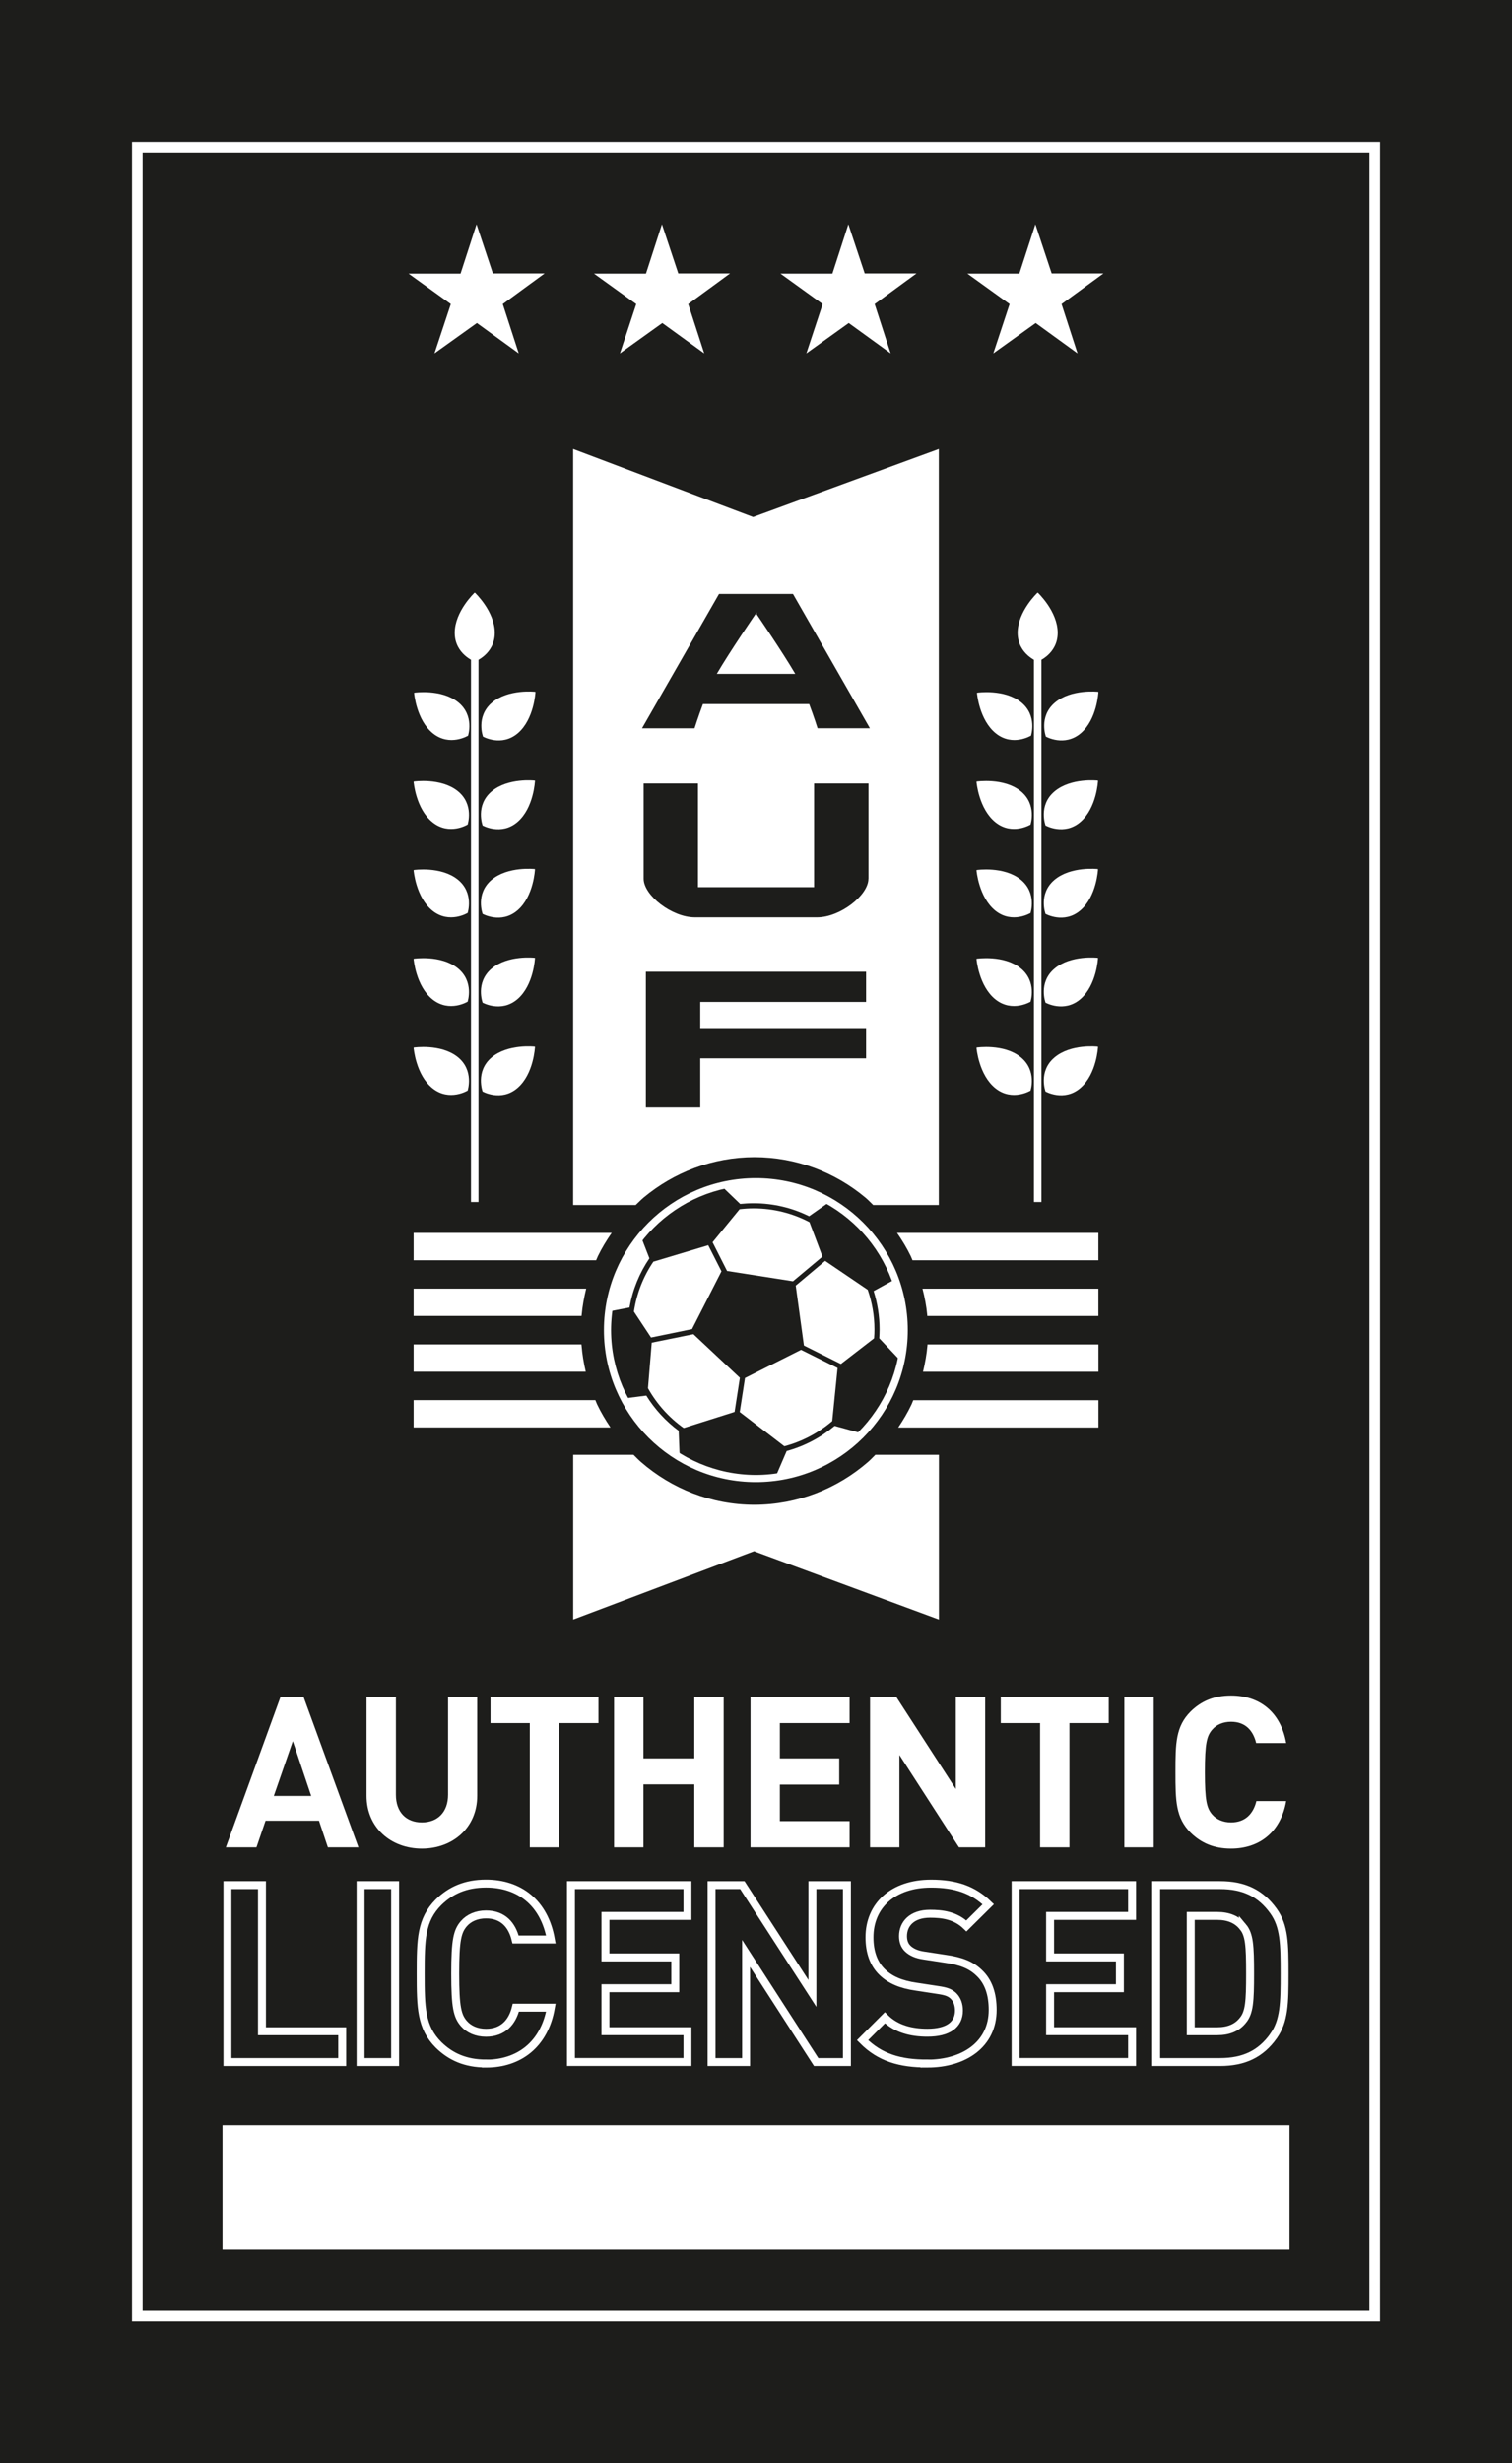 <?xml version="1.0" encoding="UTF-8"?>
<svg id="Capa_2" data-name="Capa 2" xmlns="http://www.w3.org/2000/svg" viewBox="0 0 285.82 465.48">
  <defs>
    <style>
      .cls-1 {
        fill: #1d1d1b;
      }

      .cls-2 {
        fill: #fff;
      }

      .cls-3 {
        stroke-width: 2px;
      }

      .cls-3, .cls-4 {
        fill: none;
        stroke: #fff;
        stroke-miterlimit: 10;
      }

      .cls-4 {
        stroke-width: 1.5px;
      }
    </style>
  </defs>
  <g id="Layer_1" data-name="Layer 1">
    <g>
      <rect class="cls-1" width="285.82" height="465.48"/>
      <g>
        <g>
          <polyline class="cls-2" points="90.08 42.38 87.06 51.71 77.24 51.71 85.22 57.46 82.13 66.78 90.15 61.04 98.06 66.78 95.04 57.46 102.95 51.67 93.17 51.67 90.08 42.38"/>
          <polyline class="cls-2" points="125.13 42.38 122.11 51.71 112.29 51.71 120.27 57.46 117.19 66.78 125.2 61.04 133.12 66.78 130.1 57.46 138.01 51.67 128.22 51.67 125.13 42.38"/>
          <polyline class="cls-2" points="160.37 42.38 157.35 51.71 147.54 51.71 155.51 57.46 152.43 66.78 160.44 61.04 168.36 66.78 165.34 57.46 173.25 51.67 163.46 51.67 160.37 42.38"/>
          <polyline class="cls-2" points="195.72 42.38 192.69 51.71 182.87 51.71 190.85 57.46 187.77 66.78 195.78 61.04 203.69 66.78 200.67 57.46 208.59 51.67 198.8 51.67 195.72 42.38"/>
        </g>
        <g>
          <path class="cls-2" d="M89.71,125.04s3.82-1.38,3.82-5.45-3.75-7.58-3.75-7.58h-.07s-3.75,3.51-3.75,7.58,3.82,5.45,3.82,5.45h-.07"/>
          <path class="cls-2" d="M91.27,139.19s3.53,2.01,6.62-.63c3.09-2.65,3.33-7.78,3.33-7.78l-.04-.05s-5.1-.58-8.2,2.06c-3.1,2.65-1.66,6.45-1.66,6.45l-.04-.05"/>
          <path class="cls-2" d="M88.51,139.01s-3.46,2.13-6.65-.4c-3.18-2.54-3.58-7.66-3.58-7.66l.03-.05s5.08-.75,8.27,1.78c3.18,2.53,1.89,6.38,1.89,6.38l.04-.05"/>
          <path class="cls-2" d="M91.19,155.96s3.53,2.01,6.62-.63c3.1-2.64,3.32-7.78,3.32-7.78l-.03-.05s-5.11-.58-8.2,2.07c-3.09,2.64-1.66,6.43-1.66,6.43l-.04-.05"/>
          <path class="cls-2" d="M88.42,155.79s-3.45,2.14-6.64-.4c-3.19-2.54-3.59-7.65-3.59-7.65l.04-.06s5.08-.75,8.27,1.78c3.19,2.53,1.89,6.38,1.89,6.38l.03-.05"/>
          <path class="cls-2" d="M91.19,172.68s3.53,2,6.62-.64c3.1-2.64,3.32-7.77,3.32-7.77l-.03-.05s-5.11-.58-8.2,2.06c-3.09,2.65-1.66,6.44-1.66,6.44l-.04-.04"/>
          <path class="cls-2" d="M88.42,172.51s-3.45,2.13-6.64-.39c-3.19-2.54-3.59-7.66-3.59-7.66l.04-.06s5.08-.75,8.27,1.78c3.19,2.53,1.89,6.38,1.89,6.38l.03-.05"/>
          <path class="cls-2" d="M91.19,189.46s3.53,2,6.62-.64c3.1-2.65,3.32-7.78,3.32-7.78l-.03-.04s-5.11-.59-8.2,2.06c-3.09,2.64-1.66,6.44-1.66,6.44l-.04-.04"/>
          <path class="cls-2" d="M88.42,189.28s-3.45,2.12-6.64-.4c-3.19-2.54-3.59-7.66-3.59-7.66l.04-.05s5.08-.76,8.27,1.77c3.19,2.54,1.89,6.38,1.89,6.38l.03-.04"/>
          <path class="cls-2" d="M91.19,206.23s3.53,2.02,6.62-.63c3.1-2.64,3.32-7.77,3.32-7.77l-.03-.05s-5.11-.58-8.2,2.06c-3.09,2.64-1.66,6.44-1.66,6.44l-.04-.05"/>
          <path class="cls-2" d="M88.42,206.06s-3.45,2.13-6.64-.4c-3.19-2.53-3.59-7.66-3.59-7.66l.04-.05s5.08-.76,8.27,1.77c3.19,2.54,1.89,6.39,1.89,6.39l.03-.05"/>
          <rect class="cls-2" x="89.03" y="123.71" width="1.42" height="103.43"/>
          <path class="cls-2" d="M196.12,125.04s3.82-1.38,3.82-5.45-3.75-7.58-3.75-7.58h-.07s-3.75,3.51-3.75,7.58,3.82,5.45,3.82,5.45h-.07"/>
          <path class="cls-2" d="M197.68,139.19s3.53,2.01,6.63-.63c3.09-2.65,3.32-7.78,3.32-7.78l-.04-.05s-5.11-.58-8.2,2.06c-3.1,2.65-1.67,6.45-1.67,6.45l-.03-.05"/>
          <path class="cls-2" d="M194.91,139.01s-3.46,2.13-6.64-.4c-3.19-2.54-3.59-7.66-3.59-7.66l.04-.05s5.09-.75,8.27,1.78c3.18,2.53,1.89,6.38,1.89,6.38l.04-.05"/>
          <path class="cls-2" d="M197.6,155.96s3.53,2.01,6.62-.63c3.1-2.64,3.34-7.78,3.34-7.78l-.05-.05s-5.1-.58-8.2,2.07c-3.1,2.64-1.66,6.43-1.66,6.43l-.04-.05"/>
          <path class="cls-2" d="M194.84,155.79s-3.46,2.14-6.65-.4c-3.19-2.54-3.6-7.65-3.6-7.65l.04-.06s5.1-.75,8.27,1.78c3.19,2.53,1.89,6.38,1.89,6.38l.04-.05"/>
          <path class="cls-2" d="M197.6,172.68s3.53,2,6.62-.64c3.1-2.64,3.34-7.77,3.34-7.77l-.05-.05s-5.1-.58-8.2,2.06c-3.1,2.65-1.66,6.44-1.66,6.44l-.04-.04"/>
          <path class="cls-2" d="M194.84,172.51s-3.46,2.13-6.65-.39c-3.19-2.54-3.6-7.66-3.6-7.66l.04-.06s5.1-.75,8.27,1.78c3.19,2.53,1.89,6.38,1.89,6.38l.04-.05"/>
          <path class="cls-2" d="M197.6,189.46s3.53,2,6.62-.64c3.1-2.65,3.34-7.78,3.34-7.78l-.05-.04s-5.1-.59-8.2,2.06c-3.1,2.64-1.66,6.44-1.66,6.44l-.04-.04"/>
          <path class="cls-2" d="M194.84,189.28s-3.46,2.12-6.65-.4c-3.19-2.54-3.6-7.66-3.6-7.66l.04-.05s5.1-.76,8.27,1.77c3.19,2.54,1.89,6.38,1.89,6.38l.04-.04"/>
          <path class="cls-2" d="M197.6,206.23s3.53,2.02,6.62-.63c3.1-2.64,3.34-7.77,3.34-7.77l-.05-.05s-5.1-.59-8.2,2.06c-3.1,2.64-1.66,6.44-1.66,6.44l-.04-.05"/>
          <path class="cls-2" d="M194.84,206.06s-3.46,2.13-6.65-.4c-3.19-2.53-3.6-7.65-3.6-7.65l.04-.06s5.1-.76,8.27,1.78c3.19,2.53,1.89,6.38,1.89,6.38l.04-.05"/>
          <rect class="cls-2" x="195.45" y="123.71" width="1.42" height="103.43"/>
          <path class="cls-2" d="M143.01,116.03l.06-.28-.24.28s-4.89,7.12-7.33,11.31h14.83c-2.44-4.18-7.33-11.31-7.33-11.31"/>
          <path class="cls-2" d="M177.48,84.84l-35.11,12.86-34.03-12.86v142.87h11.83c.5-.47.97-.96,1.5-1.41,5.7-4.74,12.99-7.62,20.94-7.64,7.97.01,15.28,2.89,20.97,7.64.53.44.99.94,1.48,1.41h12.41V84.84M163.72,189.34h-31.35v4.94h31.35v5.71h-31.35v9.29h-10.28v-25.65h41.63v5.72ZM164.16,166.05c0,3.15-5.38,7.3-9.67,7.3h-23.16c-4.3,0-9.66-4.15-9.66-7.3v-18h10.27v19.6h21.95v-19.6h10.28v18ZM154.55,137.63s-.67-2.15-1.59-4.58h-20.08c-.91,2.43-1.59,4.58-1.59,4.58h-9.93s14.56-25.39,14.56-25.39h13.98l14.54,25.38h-9.9Z"/>
          <path class="cls-2" d="M142.61,284.36c-8.19-.01-15.67-3.07-21.43-8.07-.5-.43-.95-.92-1.43-1.38h-11.4v31.13l34.19-12.91,34.95,12.91v-31.13h-12.01c-.47.46-.92.95-1.42,1.38-5.76,4.99-13.25,8.05-21.45,8.07"/>
          <path class="cls-2" d="M115.63,232.98h-37.44v5.17h34.5l.34-.79c.74-1.53,1.63-2.98,2.6-4.38"/>
          <path class="cls-2" d="M207.63,232.98h-38.06c.97,1.4,1.85,2.85,2.59,4.38l.34.79h35.13v-5.17"/>
          <path class="cls-2" d="M110.82,243.51h-32.63v5.16h31.74l.02-.16c.16-1.71.46-3.37.86-5"/>
          <path class="cls-2" d="M175.3,248.68h32.33v-5.16h-33.25c.42,1.62.74,3.28.9,5v.16"/>
          <path class="cls-2" d="M109.9,254.05h-31.71v5.16h32.54c-.39-1.63-.66-3.3-.8-5.01l-.02-.15"/>
          <path class="cls-2" d="M174.47,259.22h33.17v-5.16h-32.32v.15c-.15,1.72-.45,3.38-.84,5.01"/>
          <path class="cls-2" d="M169.79,269.75h37.85v-5.16h-35l-.32.78c-.72,1.54-1.59,2.99-2.53,4.39"/>
          <path class="cls-2" d="M112.54,264.58h-34.35v5.16h37.21c-.94-1.4-1.81-2.85-2.54-4.39l-.32-.78"/>
          <g>
            <g>
              <path class="cls-2" d="M155.47,237.44l-2.45-6.49c-3.16-1.66-6.75-2.6-10.56-2.6-.9,0-1.78.06-2.65.16l-5.11,6.24,2.74,5.42,12.46,1.95,5.58-4.67Z"/>
              <path class="cls-2" d="M138.86,266.81l1-6.45-8.78-8.24-7.88,1.6-.71,8.61c1.67,2.99,3.98,5.55,6.75,7.52l9.62-3.04Z"/>
              <path class="cls-2" d="M158.95,257.75l6.28-4.85c.05-.57.07-1.13.07-1.69,0-2.63-.46-5.14-1.27-7.48l-8.05-5.46-5.56,4.67,1.55,11.32,6.98,3.49Z"/>
              <path class="cls-2" d="M136.55,224.27l3.37,3.24c.83-.08,1.67-.13,2.53-.13,3.77,0,7.34.88,10.5,2.45l3.53-2.48c-4.09-2.37-8.83-3.75-13.9-3.75-2.08,0-4.1.24-6.04.68Z"/>
              <path class="cls-2" d="M115.07,247.83l3.92-.75c.6-3.4,1.9-6.55,3.77-9.29l-1.58-4.07c-3.25,3.93-5.42,8.79-6.11,14.12Z"/>
              <path class="cls-2" d="M128.48,275.23l-.19-4.86c-2.44-1.81-4.52-4.07-6.12-6.65l-4.14.53c2.4,4.56,6.03,8.36,10.44,10.98Z"/>
              <path class="cls-2" d="M130.81,251.17l5.57-10.93-2.5-4.93-10.37,3.11c-1.88,2.76-3.16,5.97-3.68,9.43l3.24,4.9,7.74-1.59Z"/>
              <path class="cls-2" d="M142.71,222.63s-.08,0-.12,0h0s.08,0,.12,0Z"/>
              <path class="cls-2" d="M113.87,251.35h0c0,.07.01.15.01.22,0-.07-.01-.14-.01-.22Z"/>
              <path class="cls-2" d="M157.32,268.54l1.01-10.03-6.9-3.44-10.6,5.33-.99,6.43,8.43,6.47c3.39-.9,6.47-2.55,9.05-4.76Z"/>
              <path class="cls-2" d="M171.3,251.59c0-.08.01-.16.01-.24,0,0,0,0,0,0,0,.08-.01.16-.01.25Z"/>
              <path class="cls-2" d="M157.77,269.45c-2.61,2.19-5.68,3.83-9.06,4.75l-1.97,4.58c6.11-.92,11.56-3.84,15.68-8.06l-4.66-1.27Z"/>
              <path class="cls-2" d="M165.15,243.97c.72,2.28,1.12,4.72,1.12,7.24,0,.57-.03,1.12-.06,1.68l3.6,3.82c.34-1.73.53-3.53.53-5.37,0-3.27-.58-6.42-1.63-9.33l-3.56,1.96Z"/>
            </g>
            <path class="cls-2" d="M142.88,222.63c-15.86,0-28.72,12.86-28.72,28.72s12.86,28.72,28.72,28.72,28.72-12.85,28.72-28.72-12.86-28.72-28.72-28.72ZM142.88,278.72c-15.07-.03-27.35-12.31-27.37-27.37.03-15.07,12.31-27.35,27.37-27.37,15.07.03,27.35,12.31,27.37,27.37-.03,15.06-12.31,27.34-27.37,27.37Z"/>
          </g>
        </g>
      </g>
      <g>
        <path class="cls-2" d="M61.98,349.09l-1.68-5.03h-10.1l-1.72,5.03h-5.79l10.34-28.43h4.35l10.38,28.43h-5.79ZM55.35,329.04l-3.59,10.34h7.07l-3.47-10.34Z"/>
        <path class="cls-2" d="M79.75,349.33c-5.83,0-10.46-3.95-10.46-9.98v-18.69h5.55v18.49c0,3.27,1.92,5.23,4.91,5.23s4.95-1.96,4.95-5.23v-18.49h5.51v18.69c0,6.03-4.63,9.98-10.46,9.98Z"/>
        <path class="cls-2" d="M105.7,325.61v23.48h-5.55v-23.48h-7.43v-4.95h20.41v4.95h-7.43Z"/>
        <path class="cls-2" d="M131.25,349.09v-11.9h-9.62v11.9h-5.55v-28.43h5.55v11.62h9.62v-11.62h5.55v28.43h-5.55Z"/>
        <path class="cls-2" d="M141.87,349.09v-28.43h18.73v4.95h-13.18v6.67h11.22v4.95h-11.22v6.91h13.18v4.95h-18.73Z"/>
        <path class="cls-2" d="M181.28,349.09l-11.26-17.45v17.45h-5.55v-28.43h4.95l11.26,17.41v-17.41h5.55v28.43h-4.95Z"/>
        <path class="cls-2" d="M202.16,325.61v23.48h-5.55v-23.48h-7.43v-4.95h20.41v4.95h-7.43Z"/>
        <path class="cls-2" d="M212.54,349.09v-28.43h5.55v28.43h-5.55Z"/>
        <path class="cls-2" d="M232.71,349.33c-3.27,0-5.67-1.08-7.63-3-2.84-2.83-2.88-6.03-2.88-11.46s.04-8.63,2.88-11.46c1.96-1.92,4.35-3,7.63-3,5.31,0,9.38,3.03,10.42,8.98h-5.67c-.56-2.32-2-4.03-4.75-4.03-1.52,0-2.76.56-3.55,1.48-1.04,1.2-1.4,2.6-1.4,8.03s.36,6.83,1.4,8.03c.8.92,2.04,1.48,3.55,1.48,2.75,0,4.23-1.72,4.79-4.03h5.63c-1.04,5.95-5.15,8.98-10.42,8.98Z"/>
      </g>
      <g>
        <path class="cls-4" d="M42.99,389.66v-33.43h6.53v27.61h15.17v5.82h-21.69Z"/>
        <path class="cls-4" d="M68.16,389.66v-33.43h6.53v33.43h-6.53Z"/>
        <path class="cls-4" d="M91.87,389.94c-3.85,0-6.67-1.27-8.97-3.52-3.33-3.33-3.38-7.09-3.38-13.48s.05-10.14,3.38-13.48c2.3-2.25,5.12-3.52,8.97-3.52,6.25,0,11.03,3.57,12.26,10.57h-6.67c-.66-2.72-2.35-4.74-5.59-4.74-1.78,0-3.24.66-4.18,1.74-1.22,1.41-1.64,3.05-1.64,9.44s.42,8.03,1.64,9.44c.94,1.08,2.39,1.74,4.18,1.74,3.24,0,4.98-2.02,5.64-4.74h6.62c-1.22,7-6.06,10.57-12.26,10.57Z"/>
        <path class="cls-4" d="M107.93,389.66v-33.43h22.02v5.82h-15.5v7.84h13.2v5.82h-13.2v8.12h15.5v5.82h-22.02Z"/>
        <path class="cls-4" d="M154.28,389.66l-13.24-20.52v20.52h-6.53v-33.43h5.82l13.24,20.47v-20.47h6.53v33.43h-5.82Z"/>
        <path class="cls-4" d="M175.26,389.94c-5.07,0-8.92-1.08-12.21-4.41l4.23-4.23c2.11,2.11,4.98,2.82,8.03,2.82,3.9,0,5.96-1.5,5.96-4.18,0-1.13-.33-2.07-1.03-2.77-.66-.61-1.31-.89-3.01-1.13l-3.99-.61c-2.96-.42-4.98-1.31-6.48-2.77-1.6-1.55-2.4-3.76-2.4-6.57,0-5.96,4.41-10.14,11.65-10.14,4.6,0,7.94,1.13,10.8,3.9l-4.13,4.09c-2.07-2.02-4.65-2.3-6.86-2.3-3.47,0-5.12,1.93-5.12,4.23,0,.89.23,1.74.94,2.4.66.61,1.64,1.08,3.05,1.27l3.99.61c3.05.42,4.93,1.22,6.39,2.63,1.78,1.64,2.58,4.04,2.58,7.04,0,6.48-5.35,10.14-12.4,10.14Z"/>
        <path class="cls-4" d="M191.98,389.66v-33.43h22.02v5.82h-15.5v7.84h13.2v5.82h-13.2v8.12h15.5v5.82h-22.02Z"/>
        <path class="cls-4" d="M240.72,384.78c-2.39,3.33-5.54,4.88-10.1,4.88h-12.07v-33.43h12.07c4.56,0,7.7,1.55,10.1,4.88,2.07,2.86,2.11,6.29,2.11,11.83s-.05,8.97-2.11,11.83ZM234.95,364.12c-1.08-1.36-2.68-2.07-4.88-2.07h-4.98v21.79h4.98c2.21,0,3.8-.7,4.88-2.07,1.22-1.46,1.36-3.57,1.36-8.83s-.14-7.37-1.36-8.83Z"/>
      </g>
      <rect class="cls-3" x="25.96" y="27.82" width="233.9" height="409.85"/>
      <rect class="cls-2" x="42.06" y="401.61" width="201.7" height="23.5"/>
    </g>
  </g>
</svg>